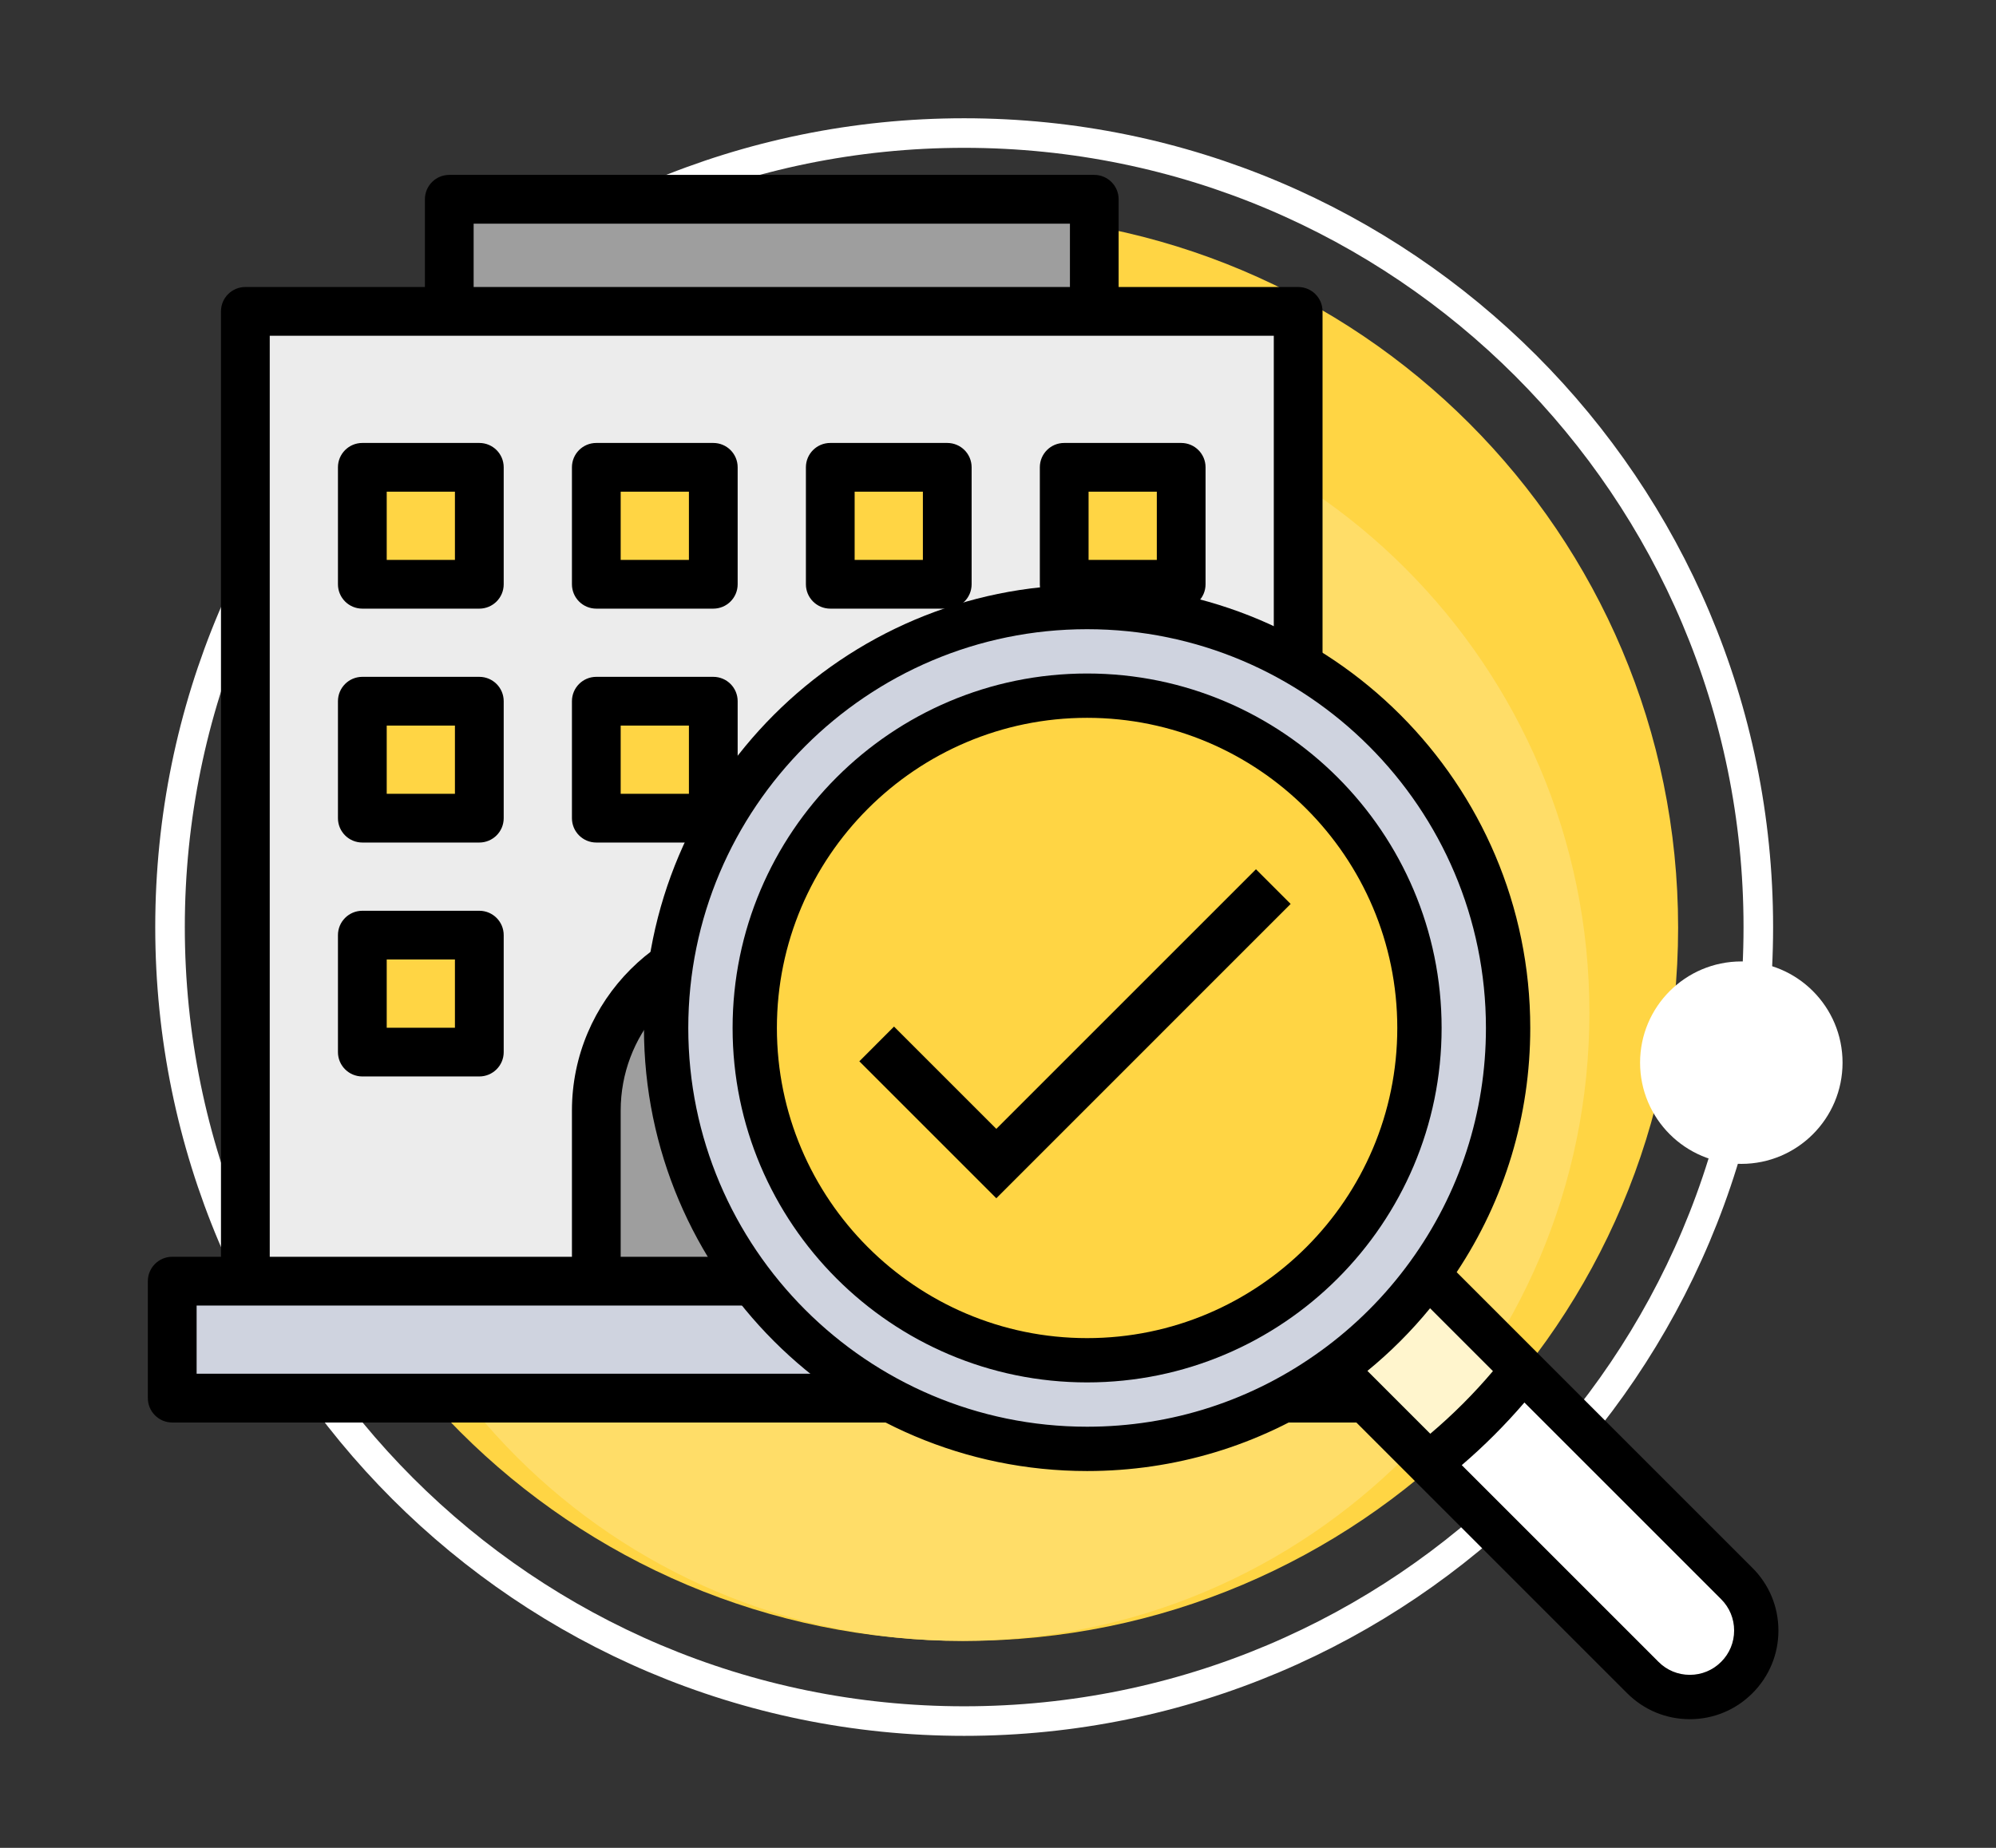 <?xml version="1.0" encoding="UTF-8"?> <svg xmlns="http://www.w3.org/2000/svg" width="270" height="250" viewBox="0 0 270 250" fill="none"><rect x="0" y="0" width="270" height="250" fill="#333333" stroke="none"/> <path d="M130.5 222C183.795 222 227 178.795 227 125.5C227 72.204 183.795 29 130.5 29C77.204 29 34 72.204 34 125.5C34 178.795 77.204 222 130.5 222Z" fill="#FFD544"></path> <path d="M130 222C176.944 222 215 183.944 215 137C215 90.056 176.944 52 130 52C83.056 52 45 90.056 45 137C45 183.944 83.056 222 130 222Z" fill="#FFDD68"></path> <path d="M130.424 232.847C189.752 232.847 237.848 184.752 237.848 125.424C237.848 66.095 189.752 18 130.424 18C71.095 18 23 66.095 23 125.424C23 184.752 71.095 232.847 130.424 232.847Z" stroke="white" stroke-width="4" stroke-miterlimit="22.926"></path> <path d="M235.549 157.464C243.112 157.464 249.243 151.333 249.243 143.77C249.243 136.206 243.112 130.075 235.549 130.075C227.985 130.075 221.854 136.206 221.854 143.77C221.854 151.333 227.985 157.464 235.549 157.464Z" fill="white"></path> <path d="M23.303 173.326H185.497V189.15H23.303V173.326Z" fill="#CFD3DF"></path> <path d="M33.194 42.12H175.606V173.326H33.194V42.12Z" fill="#ECECEC"></path> <path d="M104.397 126.518C91.291 126.518 80.662 137.144 80.662 150.254V173.33H128.134V150.254C128.134 137.144 117.508 126.518 104.397 126.518Z" fill="#9E9E9E"></path> <path d="M60.771 26.96H148.024V42.12H60.771V26.96Z" fill="#9E9E9E"></path> <path d="M49.014 63.222H64.838V79.042H49.014V63.222Z" fill="#FFD544"></path> <path d="M80.662 63.222H96.486V79.042H80.662V63.222Z" fill="#FFD544"></path> <path d="M112.31 63.222H128.134V79.042H112.31V63.222Z" fill="#FFD544"></path> <path d="M143.957 63.222H159.781V79.042H143.957V63.222Z" fill="#FFD544"></path> <path d="M49.014 94.87H64.838V110.694H49.014V94.87Z" fill="#FFD544"></path> <path d="M80.662 94.87H96.486V110.694H80.662V94.87Z" fill="#FFD544"></path> <path d="M112.31 94.87H128.134V110.694H112.31V94.87Z" fill="#FFD544"></path> <path d="M143.957 94.87H159.781V110.694H143.957V94.87Z" fill="#FFD544"></path> <path d="M49.014 126.518H64.838V142.342H49.014V126.518Z" fill="#FFD544"></path> <path d="M143.957 126.518H159.781V142.342H143.957V126.518Z" fill="#FFD544"></path> <path d="M185.497 170.032H178.9V42.124C178.9 40.304 177.426 38.83 175.606 38.83H151.318V26.96C151.318 25.14 149.84 23.662 148.02 23.662H60.771C58.95 23.662 57.477 25.14 57.477 26.96V38.83H33.19C31.369 38.83 29.891 40.304 29.891 42.124V170.032H23.298C21.478 170.032 20 171.51 20 173.33V189.154C20 190.975 21.478 192.453 23.298 192.453H119.232C121.052 192.453 115.934 190.975 115.934 189.154C115.934 187.334 121.052 185.856 119.232 185.856H26.597V176.629H182.194V185.856H119.232C117.412 185.856 115.934 187.334 115.934 189.154C115.934 190.975 117.412 192.453 119.232 192.453H185.492C187.313 192.453 188.791 190.975 188.791 189.154V173.33C188.791 171.51 187.313 170.032 185.492 170.032H185.497ZM64.069 30.259H144.73V38.83H64.069V30.259ZM101.103 170.032H83.96V150.254C83.96 140.104 91.396 131.666 101.103 130.083V170.032ZM107.696 170.032V130.083C117.403 131.666 124.839 140.104 124.839 150.254V170.032H107.696ZM131.432 170.032V150.254C131.432 135.348 119.303 123.219 104.397 123.219C89.492 123.219 77.367 135.348 77.367 150.254V170.032H36.488V45.423H172.307V170.032H131.428H131.432Z" fill="black"></path> <path d="M64.837 59.928H49.013C47.193 59.928 45.715 61.401 45.715 63.222V79.046C45.715 80.87 47.193 82.344 49.013 82.344H64.837C66.658 82.344 68.136 80.87 68.136 79.046V63.222C68.136 61.401 66.658 59.928 64.837 59.928V59.928ZM61.539 75.752H52.312V66.52H61.539V75.752V75.752Z" fill="black"></path> <path d="M96.486 59.928H80.662C78.841 59.928 77.367 61.401 77.367 63.222V79.046C77.367 80.87 78.841 82.344 80.662 82.344H96.486C98.31 82.344 99.784 80.87 99.784 79.046V63.222C99.784 61.401 98.31 59.928 96.486 59.928V59.928ZM93.191 75.752H83.96V66.52H93.191V75.752V75.752Z" fill="black"></path> <path d="M128.133 59.928H112.309C110.489 59.928 109.015 61.401 109.015 63.222V79.046C109.015 80.87 110.489 82.344 112.309 82.344H128.133C129.958 82.344 131.432 80.87 131.432 79.046V63.222C131.432 61.401 129.958 59.928 128.133 59.928V59.928ZM124.839 75.752H115.608V66.52H124.839V75.752V75.752Z" fill="black"></path> <path d="M159.781 59.928H143.953C142.133 59.928 140.659 61.401 140.659 63.222V79.046C140.659 80.87 142.133 82.344 143.953 82.344H159.781C161.602 82.344 163.076 80.87 163.076 79.046V63.222C163.076 61.401 161.602 59.928 159.781 59.928V59.928ZM156.483 75.752H147.252V66.52H156.483V75.752V75.752Z" fill="black"></path> <path d="M64.837 91.571H49.013C47.193 91.571 45.715 93.045 45.715 94.87V110.694C45.715 112.514 47.193 113.988 49.013 113.988H64.837C66.658 113.988 68.136 112.514 68.136 110.694V94.87C68.136 93.045 66.658 91.571 64.837 91.571V91.571ZM61.539 107.395H52.312V98.164H61.539V107.395V107.395Z" fill="black"></path> <path d="M96.486 91.571H80.662C78.841 91.571 77.367 93.045 77.367 94.87V110.694C77.367 112.514 78.841 113.988 80.662 113.988H96.486C98.31 113.988 99.784 112.514 99.784 110.694V94.87C99.784 93.045 98.31 91.571 96.486 91.571ZM93.191 107.395H83.96V98.164H93.191V107.395V107.395Z" fill="black"></path> <path d="M128.133 91.571H112.309C110.489 91.571 109.015 93.045 109.015 94.87V110.694C109.015 112.514 110.489 113.988 112.309 113.988H128.133C129.958 113.988 131.432 112.514 131.432 110.694V94.87C131.432 93.045 129.958 91.571 128.133 91.571ZM124.839 107.395H115.608V98.164H124.839V107.395Z" fill="black"></path> <path d="M159.781 91.571H143.953C142.133 91.571 140.659 93.045 140.659 94.87V110.694C140.659 112.514 142.133 113.988 143.953 113.988H159.781C161.602 113.988 163.076 112.514 163.076 110.694V94.87C163.076 93.045 161.602 91.571 159.781 91.571V91.571ZM156.483 107.395H147.252V98.164H156.483V107.395Z" fill="black"></path> <path d="M64.837 123.22H49.013C47.193 123.22 45.715 124.693 45.715 126.518V142.342C45.715 144.162 47.193 145.636 49.013 145.636H64.837C66.658 145.636 68.136 144.162 68.136 142.342V126.518C68.136 124.693 66.658 123.22 64.837 123.22V123.22ZM61.539 139.044H52.312V129.812H61.539V139.044V139.044Z" fill="black"></path> <path d="M159.781 123.22H143.953C142.133 123.22 140.659 124.693 140.659 126.518V142.342C140.659 144.162 142.133 145.636 143.953 145.636H159.781C161.602 145.636 163.076 144.162 163.076 142.342V126.518C163.076 124.693 161.602 123.22 159.781 123.22V123.22ZM156.483 139.044H147.252V129.812H156.483V139.044Z" fill="black"></path> <path d="M234.939 214.243C238.451 217.754 238.451 223.445 234.939 226.956C233.182 228.71 230.881 229.591 228.581 229.591C226.276 229.591 223.98 228.714 222.222 226.956L193.275 198.009C198.001 194.293 202.273 190.022 205.989 185.296L234.935 214.243H234.939Z" fill="white"></path> <path d="M193.162 172.466L205.993 185.296C202.277 190.022 198.006 194.294 193.279 198.01L180.449 185.179V185.175C185.326 181.634 189.622 177.338 193.158 172.466H193.162Z" fill="#FFF5CD"></path> <path d="M204.001 139.076C204.001 151.539 199.98 163.08 193.158 172.466C189.617 177.342 185.321 181.638 180.449 185.175C171.059 191.997 159.518 196.022 147.055 196.022C115.654 196.022 90.106 170.474 90.106 139.072C90.106 107.666 115.654 82.123 147.055 82.123C178.461 82.123 204.005 107.666 204.005 139.072L204.001 139.076Z" fill="#CFD3DF"></path> <path d="M147.052 94.114C171.84 94.114 192.014 114.28 192.014 139.077C192.014 163.865 171.844 184.035 147.052 184.035C122.263 184.035 102.093 163.869 102.093 139.077C102.093 114.284 122.259 94.114 147.052 94.114Z" fill="#FFD544"></path> <path d="M237.056 212.126L197.045 172.115C203.563 162.299 206.999 150.93 206.999 139.077C206.999 106.022 180.106 79.129 147.051 79.129C114.001 79.129 87.108 106.022 87.108 139.077C87.108 172.127 114.001 199.02 147.051 199.02C158.909 199.02 170.278 195.584 180.094 189.07L191.15 200.126C191.154 200.131 191.154 200.131 191.154 200.131L220.101 229.077C222.368 231.344 225.374 232.593 228.581 232.593C231.783 232.593 234.789 231.344 237.056 229.077C239.319 226.814 240.568 223.804 240.568 220.602C240.568 217.395 239.319 214.389 237.056 212.126V212.126ZM184.971 185.471C188.077 182.933 190.908 180.098 193.446 176.996L201.951 185.501C199.367 188.553 196.528 191.392 193.475 193.976L184.971 185.471ZM93.104 139.077C93.104 109.324 117.307 85.125 147.051 85.125C176.804 85.125 201.003 109.328 201.003 139.077C201.003 150.517 197.45 161.456 190.732 170.708C187.371 175.338 183.317 179.392 178.687 182.753C178.687 182.753 178.687 182.753 178.683 182.753C169.435 189.471 158.496 193.024 147.051 193.024C117.303 193.024 93.104 168.821 93.104 139.077V139.077ZM232.818 224.835C231.687 225.971 230.18 226.593 228.585 226.593C226.981 226.593 225.478 225.971 224.347 224.835L197.734 198.222C200.77 195.617 203.604 192.782 206.21 189.747L232.823 216.364C233.958 217.495 234.576 218.998 234.576 220.597C234.576 222.201 233.954 223.704 232.823 224.831L232.818 224.835Z" fill="black"></path> <path d="M195.008 139.077C195.008 112.631 173.497 91.12 147.051 91.12C120.61 91.12 99.099 112.631 99.099 139.077C99.099 165.518 120.61 187.029 147.051 187.029C173.497 187.029 195.008 165.518 195.008 139.077ZM147.051 181.037C123.917 181.037 105.091 162.211 105.091 139.077C105.091 115.938 123.917 97.116 147.051 97.116C170.19 97.116 189.012 115.938 189.012 139.077C189.012 162.211 170.19 181.037 147.051 181.037Z" fill="black"></path> <path d="M169.894 117.604L134.772 152.725L120.935 138.889L116.243 143.586L134.772 162.115L174.587 122.296L169.894 117.604Z" fill="black"></path> </svg> 